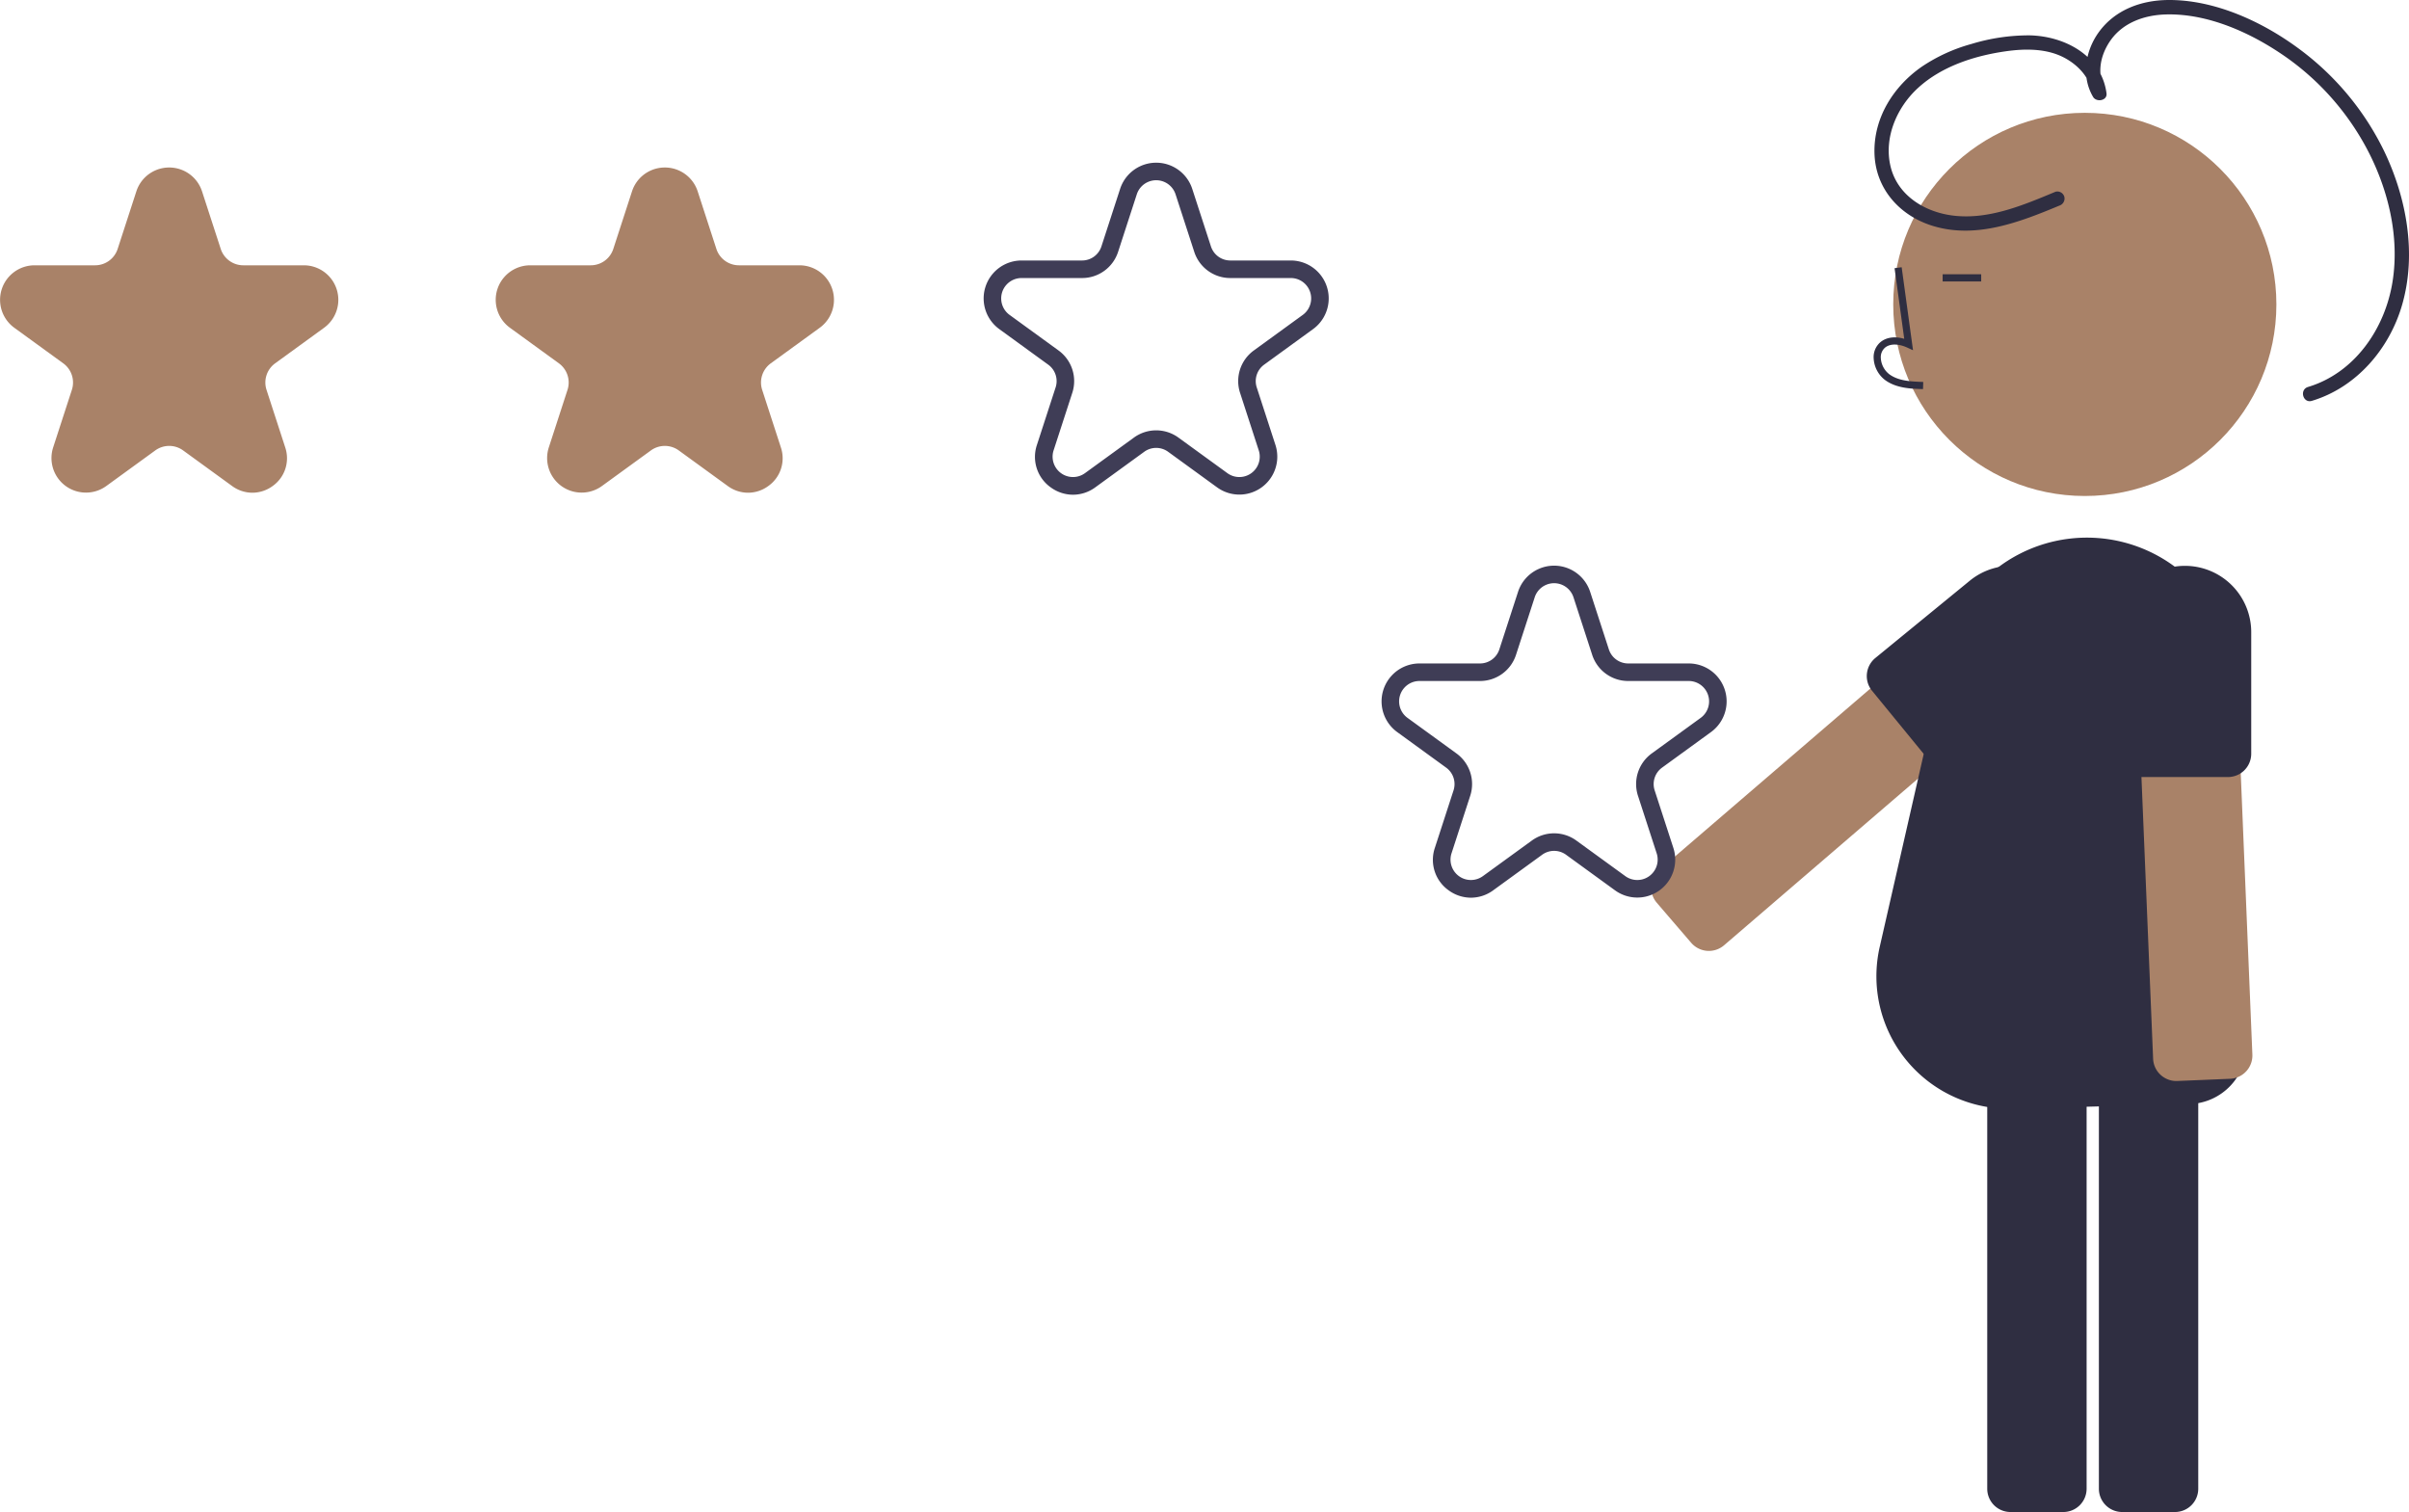 <svg xmlns="http://www.w3.org/2000/svg" width="675.033" height="423.655" artist="Katerina Limpitsouni" role="img" source="https://undraw.co/" viewBox="0 0 675.033 423.655"><path fill="#A98268" d="M70.72 138.058a9.646 9.646 0 0 1-5.687-1.883l-13.705-9.958a6.642 6.642 0 0 0-7.834 0l-13.706 9.958a9.675 9.675 0 0 1-14.89-10.816l5.236-16.112a6.65 6.65 0 0 0-2.42-7.452L4.008 91.837a9.675 9.675 0 0 1 5.687-17.502h16.941a6.648 6.648 0 0 0 6.338-4.605l5.235-16.112a9.675 9.675 0 0 1 18.404 0l5.235 16.112a6.649 6.649 0 0 0 6.338 4.605h16.941a9.675 9.675 0 0 1 5.688 17.502l-13.706 9.958a6.648 6.648 0 0 0-2.422 7.452l5.236 16.112a9.53 9.53 0 0 1-3.515 10.816 9.645 9.645 0 0 1-5.687 1.883ZM209.607 138.058a9.645 9.645 0 0 1-5.686-1.883l-13.706-9.958a6.657 6.657 0 0 0-7.835 0l-13.705 9.958a9.675 9.675 0 0 1-14.889-10.816l5.235-16.112a6.65 6.65 0 0 0-2.421-7.452l-13.706-9.958a9.675 9.675 0 0 1 5.688-17.502h16.94a6.648 6.648 0 0 0 6.339-4.605l5.235-16.112a9.675 9.675 0 0 1 18.404 0l5.235 16.112a6.648 6.648 0 0 0 6.338 4.605h16.94a9.675 9.675 0 0 1 5.688 17.502l-13.706 9.958a6.65 6.65 0 0 0-2.42 7.452l5.234 16.112a9.53 9.53 0 0 1-3.514 10.816 9.647 9.647 0 0 1-5.688 1.883Z"/><path fill="#3f3d56" d="M300.666 138.618a10.601 10.601 0 0 1-6.246-2.066 10.472 10.472 0 0 1-3.862-11.884l5.236-16.11a5.698 5.698 0 0 0-2.075-6.387l-13.706-9.958a10.628 10.628 0 0 1 6.247-19.226h16.941a5.696 5.696 0 0 0 5.432-3.947l5.236-16.111a10.628 10.628 0 0 1 20.215 0l5.235 16.111a5.698 5.698 0 0 0 5.432 3.947h16.941a10.628 10.628 0 0 1 6.248 19.226l-13.706 9.958a5.696 5.696 0 0 0-2.076 6.386l5.236 16.111a10.628 10.628 0 0 1-16.355 11.883l-13.705-9.958a5.697 5.697 0 0 0-6.716 0l-13.705 9.958a10.593 10.593 0 0 1-6.247 2.067Zm23.31-18.037a10.606 10.606 0 0 1 6.246 2.035l13.706 9.957a5.712 5.712 0 0 0 8.79-6.385l-5.235-16.112a10.6 10.6 0 0 1 3.862-11.882l13.705-9.958a5.712 5.712 0 0 0-3.358-10.333h-16.94a10.6 10.6 0 0 1-10.108-7.343l-5.235-16.112a5.712 5.712 0 0 0-10.865 0l-5.236 16.112a10.599 10.599 0 0 1-10.107 7.343h-16.94a5.712 5.712 0 0 0-3.359 10.333l13.707 9.958a10.602 10.602 0 0 1 3.86 11.882l-5.236 16.112a5.712 5.712 0 0 0 8.79 6.385l13.707-9.957a10.61 10.61 0 0 1 6.246-2.035Z"/><path fill="#A98268" d="m558.53 163.327-33.67 28.945-52.772 45.349-7.132 6.132a6.47 6.47 0 0 0-2.259 4.455 6.555 6.555 0 0 0 .758 3.58 6.49 6.49 0 0 0 .8 1.159l3.825 4.455 5.824 6.775c.108.12.209.232.324.346a6.53 6.53 0 0 0 8.872.342l59.84-51.417 33.74-29.001a6.53 6.53 0 0 0 .688-9.196l-2.036-2.367-7.608-8.856a6.512 6.512 0 0 0-9.194-.701Z"/><circle cx="584.19" cy="85.293" r="53.681" fill="#A98268"/><path fill="#2f2e41" d="M588.135 293.753v123.382a6.526 6.526 0 0 0 6.52 6.52h14.804a6.526 6.526 0 0 0 6.52-6.52V293.753a6.526 6.526 0 0 0-6.52-6.52h-14.804a6.526 6.526 0 0 0-6.52 6.52ZM556.85 293.753v123.382a6.52 6.52 0 0 0 6.52 6.52h14.805a6.526 6.526 0 0 0 6.52-6.52V293.753a6.526 6.526 0 0 0-6.52-6.52H563.37a6.52 6.52 0 0 0-6.52 6.52Z"/><path fill="#2f2e41" d="M562.86 310.656a37.102 37.102 0 0 1-36.137-45.354l16.747-73.412a41.311 41.311 0 0 1 65.4-33.499 41.41 41.41 0 0 1 17.26 33.576c.023.663 2.358 68.934 3.337 100.483a16.391 16.391 0 0 1-15.96 16.892l-49.451 1.295c-.4.012-.798.019-1.195.019ZM538.858 109.023l.056-2.006c-3.732-.104-7.022-.338-9.495-2.144a6.167 6.167 0 0 1-2.388-4.542 3.525 3.525 0 0 1 1.156-2.904c1.641-1.386 4.282-.937 6.207-.054l1.66.76-3.183-23.26-1.988.272 2.708 19.787c-2.616-.77-5.039-.438-6.699.963a5.488 5.488 0 0 0-1.866 4.506 8.157 8.157 0 0 0 3.21 6.092c3.177 2.321 7.305 2.437 10.622 2.53ZM544.353 76.852h10.804v2.006h-10.804z"/><path fill="#A98268" d="m598.215 173.35 1.846 44.364 2.878 69.52.392 9.398a6.47 6.47 0 0 0 2.096 4.534 6.555 6.555 0 0 0 3.28 1.625 6.488 6.488 0 0 0 1.404.09l5.868-.24 8.926-.372c.161-.01.311-.02.472-.04a6.53 6.53 0 0 0 5.767-6.75l-3.26-78.828-1.845-44.454a6.53 6.53 0 0 0-6.79-6.239l-3.12.13-11.665.482a6.512 6.512 0 0 0-6.249 6.78Z"/><path fill="#2f2e41" d="M593.712 177.102v34.103a6.515 6.515 0 0 0 6.349 6.51.923.923 0 0 0 .17.01h24.073a6.248 6.248 0 0 0 1.153-.111 6.426 6.426 0 0 0 2.428-.963 6.547 6.547 0 0 0 2.939-5.446v-34.103a18.578 18.578 0 0 0-18.556-18.556 18.143 18.143 0 0 0-3.792.391 18.585 18.585 0 0 0-14.764 18.165ZM523.38 191.335a6.447 6.447 0 0 0 1.193 2.217l15.246 18.626a5.403 5.403 0 0 0 .933.922 6.516 6.516 0 0 0 8.245-.01l26.39-21.595a18.557 18.557 0 1 0-23.512-28.716l-26.389 21.595a6.555 6.555 0 0 0-2.106 6.96ZM575.97 53.729c-8.942 3.723-18.573 7.842-28.484 6.701-8.119-.935-15.921-5.682-17.791-14.07-1.787-8.016 1.907-16.378 7.795-21.748 6.66-6.073 15.854-9.012 24.63-10.251 5.301-.75 11.192-.798 16.08 1.684 3.913 1.987 7.43 5.578 8.035 10.093l3.76-1.018c-2.657-4.505-1.386-9.964 1.554-14.01 3.535-4.865 9.47-6.891 15.298-7.06 11.854-.345 23.982 5.156 33.527 11.813a73.867 73.867 0 0 1 22.6 25.353c6.126 11.336 9.5 24.891 7.439 37.754-2.097 13.092-10.566 25.515-23.675 29.455-2.48.746-1.424 4.642 1.073 3.892 12.514-3.762 21.758-14.599 25.308-26.956 4.08-14.201 1.274-29.754-4.985-42.884a77.867 77.867 0 0 0-24.119-28.947C633.731 5.95 620.402-.15 607.411.003 599.947.09 592.717 2.75 588.2 8.89c-3.857 5.243-5.095 12.491-1.688 18.265.935 1.586 4.039 1.066 3.76-1.018-1.417-10.565-11.641-15.996-21.487-16.23a55.233 55.233 0 0 0-16.398 2.424 47.283 47.283 0 0 0-13.817 6.315c-7.951 5.504-13.544 14.294-13.32 24.192.223 9.875 6.875 17.46 16.095 20.38 12.168 3.854 24.507-.94 35.7-5.599a2.088 2.088 0 0 0 1.408-2.482 2.029 2.029 0 0 0-2.482-1.41Z"/><path fill="#3f3d56" d="M412.17 251.526a10.601 10.601 0 0 1-6.247-2.066 10.472 10.472 0 0 1-3.862-11.884l5.236-16.111a5.698 5.698 0 0 0-2.075-6.386l-13.706-9.958a10.628 10.628 0 0 1 6.247-19.226h16.941a5.696 5.696 0 0 0 5.432-3.947l5.236-16.111a10.628 10.628 0 0 1 20.215 0l5.235 16.111a5.698 5.698 0 0 0 5.432 3.947h16.941a10.628 10.628 0 0 1 6.247 19.226l-13.705 9.958a5.696 5.696 0 0 0-2.076 6.386l5.236 16.111a10.628 10.628 0 0 1-16.355 11.883l-13.705-9.958a5.697 5.697 0 0 0-6.716 0l-13.705 9.958a10.593 10.593 0 0 1-6.247 2.067Zm23.31-18.037a10.606 10.606 0 0 1 6.245 2.035l13.706 9.957a5.712 5.712 0 0 0 8.79-6.385l-5.235-16.112a10.6 10.6 0 0 1 3.861-11.882l13.706-9.958a5.712 5.712 0 0 0-3.358-10.333h-16.94a10.6 10.6 0 0 1-10.108-7.343l-5.236-16.112a5.712 5.712 0 0 0-10.865 0l-5.235 16.112a10.599 10.599 0 0 1-10.107 7.343h-16.94a5.712 5.712 0 0 0-3.359 10.333l13.707 9.958a10.602 10.602 0 0 1 3.86 11.882l-5.236 16.112a5.712 5.712 0 0 0 8.79 6.385l13.707-9.957a10.61 10.61 0 0 1 6.246-2.035Z"/></svg>